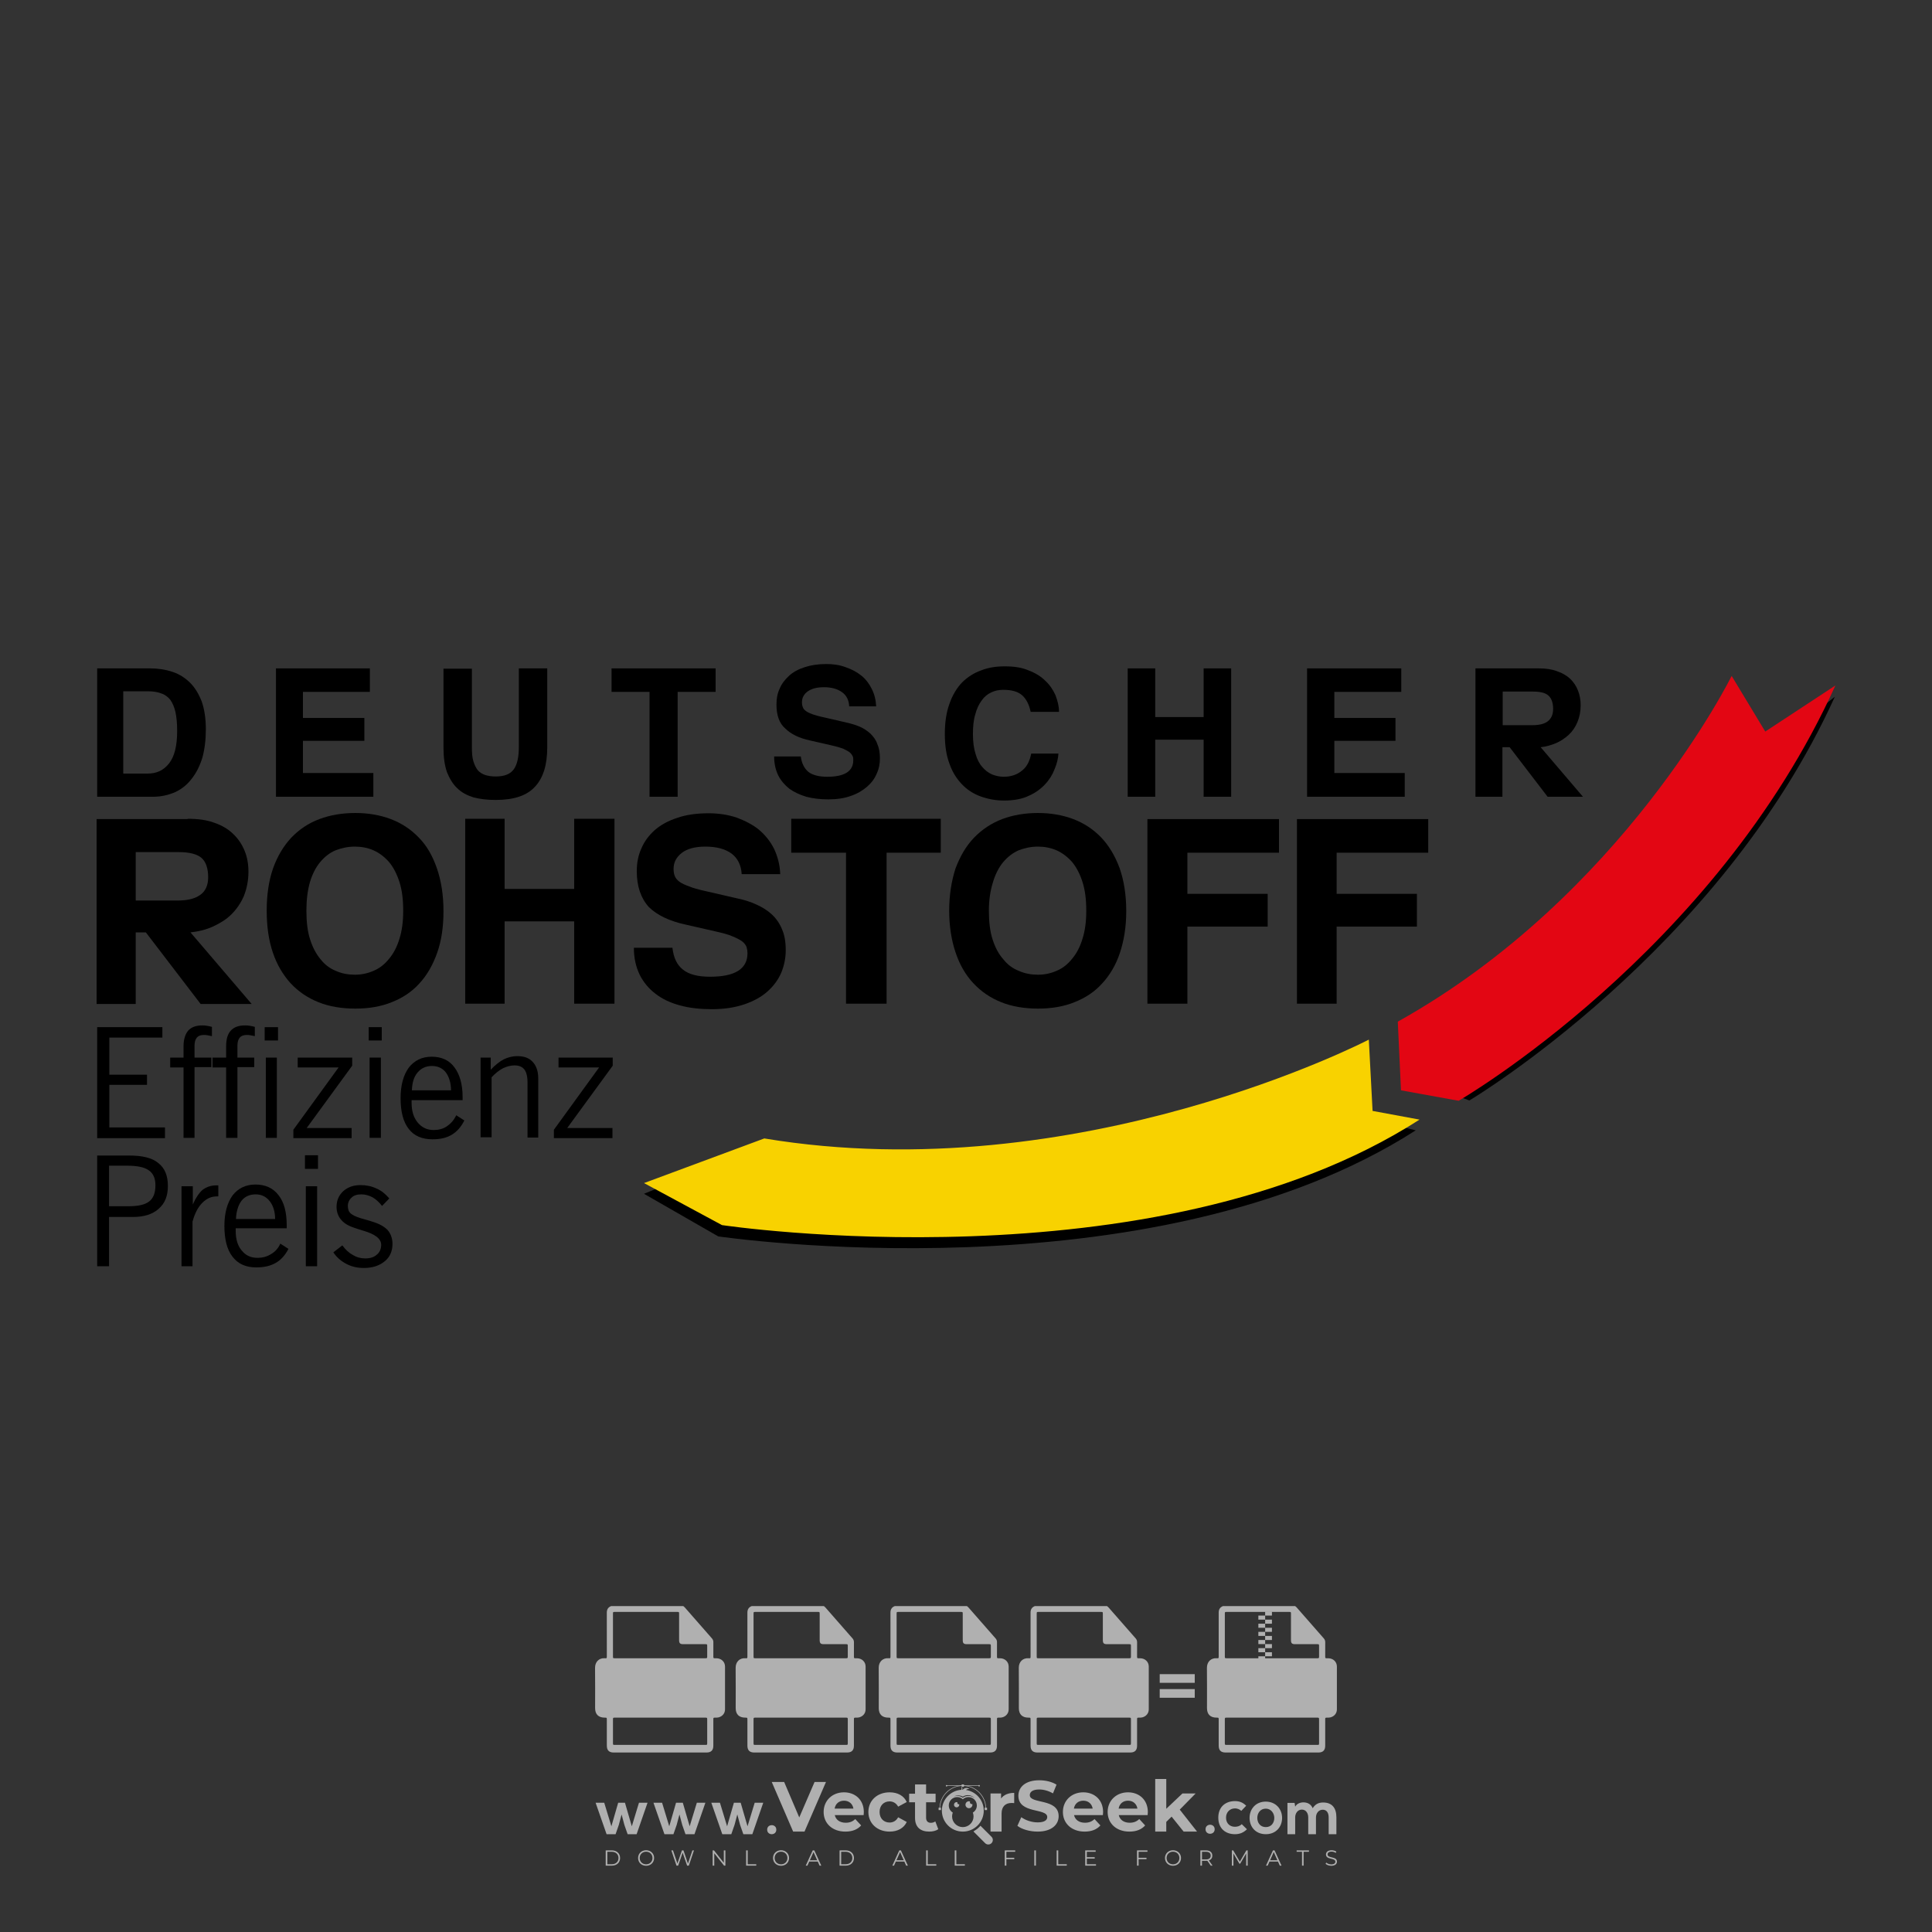 <?xml version="1.0" encoding="iso-8859-1"?>
<!-- Generator: Adobe Illustrator 26.0.1, SVG Export Plug-In . SVG Version: 6.00 Build 0)  -->
<svg version="1.1" id="Layer_1" xmlns="http://www.w3.org/2000/svg" xmlns:xlink="http://www.w3.org/1999/xlink" x="0px" y="0px"
	 viewBox="0 0 500 500" style="enable-background:new 0 0 500 500;" xml:space="preserve">
<rect x="0" y="0" width="500" height="500" fill="#333333" stroke="none"/>
<g id="watermark_1_">
	<g>
		<g id="watermark" style="opacity:0.61;">
			<g>
				<g>
					<g>
						<g>
							<polygon style="fill:#FFFFFF;" points="213.765,461.172 208.204,474.017 205.268,474.017 199.726,461.172 202.938,461.172 
								206.846,470.347 210.81,461.172 							"/>
						</g>
						<g>
							<path style="fill:#FFFFFF;" d="M223.507,469.741h-7.469c0.275,1.23,1.321,1.982,2.826,1.982c1.046,0,1.798-0.312,2.477-0.954
								l1.523,1.651c-0.917,1.046-2.294,1.597-4.074,1.597c-3.413,0-5.634-2.147-5.634-5.083c0-2.954,2.257-5.083,5.267-5.083
								c2.899,0,5.138,1.945,5.138,5.12C223.562,469.191,223.526,469.503,223.507,469.741 M216.002,468.071h4.863
								c-0.202-1.248-1.138-2.055-2.422-2.055C217.139,466.016,216.204,466.805,216.002,468.071"/>
						</g>
						<g>
							<path style="fill:#FFFFFF;" d="M224.735,468.934c0-2.973,2.294-5.083,5.505-5.083c2.074,0,3.707,0.899,4.423,2.514
								l-2.22,1.193c-0.532-0.936-1.321-1.358-2.221-1.358c-1.45,0-2.587,1.009-2.587,2.734c0,1.725,1.138,2.734,2.587,2.734
								c0.899,0,1.688-0.404,2.221-1.358l2.22,1.211c-0.716,1.578-2.349,2.495-4.423,2.495
								C227.029,474.017,224.735,471.907,224.735,468.934"/>
						</g>
						<g>
							<path style="fill:#FFFFFF;" d="M242.828,473.393c-0.587,0.422-1.45,0.624-2.331,0.624c-2.33,0-3.688-1.193-3.688-3.542
								v-4.055h-1.523v-2.202h1.523v-2.404h2.863v2.404h2.459v2.202h-2.459v4.019c0,0.844,0.458,1.303,1.229,1.303
								c0.422,0,0.844-0.128,1.156-0.367L242.828,473.393z"/>
						</g>
					</g>
					<g>
						<path style="fill:#FFFFFF;" d="M262.474,463.997v2.643c-0.238-0.018-0.422-0.037-0.642-0.037
							c-1.578,0-2.624,0.862-2.624,2.753v4.661h-2.863v-9.873h2.734v1.303C259.776,464.493,260.951,463.997,262.474,463.997"/>
					</g>
					<g>
						<path style="fill:#FFFFFF;" d="M263.299,472.53l1.009-2.239c1.083,0.789,2.697,1.339,4.239,1.339
							c1.762,0,2.477-0.587,2.477-1.376c0-2.404-7.469-0.752-7.469-5.524c0-2.184,1.762-4,5.413-4c1.615,0,3.267,0.385,4.459,1.138
							l-0.918,2.257c-1.193-0.679-2.422-1.009-3.56-1.009c-1.761,0-2.44,0.66-2.44,1.468c0,2.367,7.468,0.734,7.468,5.45
							c0,2.147-1.78,3.982-5.45,3.982C266.492,474.017,264.437,473.411,263.299,472.53"/>
					</g>
					<g>
						<path style="fill:#FFFFFF;" d="M285.428,469.741h-7.469c0.275,1.23,1.321,1.982,2.826,1.982c1.046,0,1.798-0.312,2.477-0.954
							l1.523,1.651c-0.918,1.046-2.294,1.597-4.074,1.597c-3.413,0-5.634-2.147-5.634-5.083c0-2.954,2.257-5.083,5.267-5.083
							c2.9,0,5.138,1.945,5.138,5.12C285.484,469.191,285.447,469.503,285.428,469.741 M277.923,468.071h4.863
							c-0.202-1.248-1.138-2.055-2.422-2.055C279.061,466.016,278.125,466.805,277.923,468.071"/>
					</g>
					<g>
						<path style="fill:#FFFFFF;" d="M297.007,469.741h-7.469c0.275,1.23,1.321,1.982,2.826,1.982c1.046,0,1.798-0.312,2.477-0.954
							l1.523,1.651c-0.918,1.046-2.294,1.597-4.074,1.597c-3.413,0-5.634-2.147-5.634-5.083c0-2.954,2.257-5.083,5.267-5.083
							c2.899,0,5.138,1.945,5.138,5.12C297.062,469.191,297.025,469.503,297.007,469.741 M289.501,468.071h4.863
							c-0.202-1.248-1.138-2.055-2.422-2.055C290.639,466.016,289.703,466.805,289.501,468.071"/>
					</g>
					<g>
						<polygon style="fill:#FFFFFF;" points="303.208,470.145 301.831,471.503 301.831,474.017 298.969,474.017 298.969,460.401 
							301.831,460.401 301.831,468.108 306.016,464.144 309.429,464.144 305.318,468.328 309.796,474.017 306.327,474.017 						"/>
					</g>
					<g>
						<path style="fill:#FFFFFF;" d="M256.601,475.359L256.601,475.359l-2.86-2.86c-0.435,0.508-0.953,0.943-1.534,1.284
							c-0.092,0.069-0.186,0.136-0.283,0.199l3.027,3.027c0.456,0.456,1.195,0.456,1.65,0
							C257.057,476.554,257.057,475.815,256.601,475.359"/>
					</g>
					<g>
						<path style="fill:#FFFFFF;" d="M249.984,463.244c0.221-0.173,0.495-0.281,0.797-0.281c0.042,0,0.083,0.002,0.124,0.006
							c-0.214-0.156-0.478-0.249-0.764-0.249c-0.395,0-0.744,0.18-0.981,0.458c-0.051,0-0.1,0.006-0.151,0.008
							c0.039-0.077,0.064-0.162,0.064-0.255c0-0.234-0.143-0.434-0.346-0.519c0.087,0.126,0.138,0.279,0.138,0.445
							c0,0.122-0.031,0.237-0.081,0.341c-2.811,0.201-5.03,2.539-5.03,5.4c0,2.993,2.426,5.42,5.42,5.42
							c2.993,0,5.42-2.426,5.42-5.42C254.595,465.879,252.593,463.635,249.984,463.244 M247.983,464.656
							c0.435,0,0.844,0.112,1.199,0.309c0.374-0.245,0.82-0.387,1.299-0.387c0.711,0,1.348,0.312,1.784,0.806
							c-0.435-0.379-1.004-0.61-1.627-0.61c-0.449,0-0.87,0.12-1.234,0.329c-0.079,0.046-0.156,0.096-0.229,0.15
							c-0.065-0.048-0.133-0.093-0.204-0.134c-0.369-0.219-0.8-0.344-1.26-0.344c-0.3,0-0.588,0.054-0.854,0.152
							C247.196,464.754,247.578,464.656,247.983,464.656 M251.772,469.098c0.115,0.305,0.181,0.634,0.181,0.979
							c0,1.534-1.244,2.777-2.778,2.777c-1.534,0-2.777-1.243-2.777-2.777c0-0.345,0.066-0.674,0.181-0.979
							c-0.62-0.382-1.035-1.064-1.035-1.846c0-1.197,0.971-2.168,2.168-2.168c0.565,0,1.078,0.218,1.463,0.572
							c0.386-0.354,0.899-0.572,1.464-0.572c1.197,0,2.168,0.971,2.168,2.168C252.807,468.034,252.392,468.716,251.772,469.098"/>
					</g>
					<g>
						<path style="fill:#FFFFFF;" d="M251.666,467.061c0,0.497-0.404,0.901-0.901,0.901c-0.497,0-0.901-0.404-0.901-0.901
							s0.404-0.901,0.901-0.901c0.101,0,0.197,0.017,0.287,0.047c-0.03,0.062-0.045,0.132-0.045,0.204
							c0,0.273,0.221,0.494,0.494,0.494c0.05,0,0.099-0.008,0.146-0.022C251.66,466.941,251.666,467,251.666,467.061"/>
					</g>
					<g>
						<path style="fill:#FFFFFF;" d="M248.255,467.061c0,0.376-0.305,0.681-0.681,0.681c-0.376,0-0.681-0.305-0.681-0.681
							s0.305-0.681,0.681-0.681c0.076,0,0.149,0.013,0.217,0.035c-0.023,0.047-0.034,0.1-0.034,0.155
							c0,0.206,0.167,0.374,0.374,0.374c0.038,0,0.075-0.006,0.11-0.017C248.25,466.97,248.255,467.015,248.255,467.061"/>
					</g>
					<g>
						<g>
							<g>
								<rect x="242.908" y="467.83" style="fill:#FFFFFF;" width="0.616" height="0.616"/>
							</g>
							<g>
								<rect x="254.827" y="467.83" style="fill:#FFFFFF;" width="0.616" height="0.616"/>
							</g>
							<g>
								<path style="fill:#FFFFFF;" d="M255.205,468.082h-0.14c0-3.248-2.642-5.89-5.89-5.89c-3.248,0-5.89,2.642-5.89,5.89h-0.14
									c0-1.611,0.627-3.125,1.766-4.264c1.139-1.139,2.653-1.766,4.264-1.766c1.611,0,3.125,0.627,4.264,1.766
									C254.578,464.957,255.205,466.471,255.205,468.082"/>
							</g>
						</g>
						<g>
							<rect x="248.868" y="461.814" style="fill:#FFFFFF;" width="0.616" height="0.616"/>
						</g>
						<g>
							<rect x="244.95" y="462.052" style="fill:#FFFFFF;" width="8.45" height="0.14"/>
						</g>
						<g>
							<path style="fill:#FFFFFF;" d="M245.174,462.15c0,0.108-0.088,0.196-0.196,0.196c-0.108,0-0.196-0.088-0.196-0.196
								c0-0.108,0.088-0.196,0.196-0.196C245.086,461.954,245.174,462.042,245.174,462.15"/>
						</g>
						<g>
							<path style="fill:#FFFFFF;" d="M253.596,462.15c0,0.108-0.088,0.196-0.196,0.196c-0.108,0-0.196-0.088-0.196-0.196
								c0-0.108,0.088-0.196,0.196-0.196C253.509,461.954,253.596,462.042,253.596,462.15"/>
						</g>
					</g>
				</g>
				<g>
					<path style="fill:#FFFFFF;" d="M314.356,473.409c0,1.559-2.364,1.559-2.364,0C311.993,471.851,314.356,471.851,314.356,473.409
						z"/>
				</g>
				<g>
					<g>
						<g>
							<path style="fill:#FFFFFF;" d="M161.739,466.549l1.772,6.088l1.855-6.088h2.215l-2.823,8.14h-2.33l-0.837-2.396l-0.722-2.708
								l-0.722,2.708l-0.837,2.396h-2.33l-2.839-8.14h2.231l1.855,6.088l1.756-6.088H161.739z"/>
						</g>
						<g>
							<path style="fill:#FFFFFF;" d="M176.713,466.549l1.772,6.088l1.855-6.088h2.215l-2.823,8.14h-2.33l-0.837-2.396l-0.722-2.708
								l-0.722,2.708l-0.837,2.396h-2.33l-2.839-8.14h2.231l1.855,6.088l1.756-6.088H176.713z"/>
						</g>
						<g>
							<path style="fill:#FFFFFF;" d="M191.687,466.549l1.772,6.088l1.855-6.088h2.215l-2.823,8.14h-2.33l-0.837-2.396l-0.722-2.708
								l-0.722,2.708l-0.837,2.396h-2.33l-2.839-8.14h2.231l1.855,6.088l1.756-6.088H191.687z"/>
						</g>
					</g>
					<g>
						<path style="fill:#FFFFFF;" d="M200.908,473.52c0,1.559-2.364,1.559-2.364,0C198.545,471.962,200.908,471.962,200.908,473.52z
							"/>
					</g>
					<g>
						<path style="fill:#FFFFFF;" d="M322.71,473.409c-0.935,0.919-1.919,1.28-3.117,1.28c-2.346,0-4.3-1.411-4.3-4.282
							s1.953-4.284,4.3-4.284c1.149,0,2.035,0.329,2.921,1.199l-1.264,1.329c-0.476-0.428-1.066-0.64-1.623-0.64
							c-1.346,0-2.33,0.985-2.33,2.396c0,1.542,1.05,2.362,2.297,2.362c0.64,0,1.28-0.18,1.772-0.672L322.71,473.409z"/>
					</g>
					<g>
						<path style="fill:#FFFFFF;" d="M331.805,470.472c0,2.33-1.591,4.217-4.217,4.217c-2.626,0-4.201-1.887-4.201-4.217
							c0-2.314,1.609-4.217,4.185-4.217C330.149,466.255,331.805,468.158,331.805,470.472z M325.389,470.472
							c0,1.231,0.739,2.38,2.199,2.38c1.46,0,2.199-1.149,2.199-2.38c0-1.215-0.854-2.396-2.199-2.396
							C326.144,468.077,325.389,469.258,325.389,470.472z"/>
					</g>
					<g>
						<path style="fill:#FFFFFF;" d="M338.572,474.689v-4.332c0-1.068-0.559-2.035-1.658-2.035c-1.082,0-1.722,0.967-1.722,2.035
							v4.332h-2.003v-8.107h1.855l0.148,0.985c0.426-0.82,1.362-1.116,2.133-1.116c0.969,0,1.937,0.394,2.396,1.51
							c0.723-1.149,1.658-1.478,2.708-1.478c2.297,0,3.43,1.412,3.43,3.84v4.365h-2.003v-4.365c0-1.066-0.442-1.97-1.526-1.97
							c-1.082,0-1.756,0.935-1.756,2.003v4.332H338.572z"/>
					</g>
				</g>
			</g>
		</g>
		<g style="opacity:0.61;">
			<g>
				<g>
					<path style="fill:#FFFFFF;" d="M345.988,431.299c-0.006-1.224-0.959-2.121-2.189-2.14c-0.924-0.014-0.832,0.12-0.834-0.867
						c-0.003-1.097-0.007-2.194,0.003-3.292c0.003-0.379-0.112-0.691-0.362-0.976c-2.342-2.668-4.678-5.342-7.019-8.011
						c-0.12-0.137-0.275-0.244-0.414-0.366c-6.214,0-12.427,0-18.641,0c-0.794,0.293-1.14,0.868-1.138,1.709
						c0.01,3.748,0.004,7.496,0.004,11.243c0,0.556-0.003,0.589-0.55,0.551c-1.497-0.102-2.516,0.986-2.497,2.492
						c0.044,3.476,0.013,6.953,0.014,10.429c0.001,1.58,0.867,2.443,2.45,2.449c0.582,0.002,0.582,0.002,0.582,0.6
						c0,2.219-0.001,4.438,0.001,6.657c0.001,1.192,0.58,1.771,1.768,1.771c8.013,0.001,16.027,0.001,24.04,0
						c1.168,0,1.755-0.583,1.757-1.745c0.002-2.256,0-4.512,0.001-6.768c0-0.512,0.002-0.511,0.52-0.515
						c0.271-0.002,0.541,0.008,0.809-0.058c0.996-0.246,1.69-1.044,1.694-2.069C346.003,438.696,346.005,434.997,345.988,431.299z
						 M317.537,417.162c5.337,0,10.674,0,16.01,0c0.548,0,0.554,0.007,0.554,0.561c0.001,2.243-0.001,4.486,0.001,6.73
						c0.001,0.811,0.249,1.059,1.06,1.059c1.91,0.001,3.821,0,5.731,0.001c0.458,0,0.479,0.021,0.481,0.483
						c0.003,0.887,0.002,1.775,0,2.662c-0.001,0.477-0.024,0.498-0.504,0.499c-3.895,0.001-7.79,0-11.684,0
						c-3.882,0-7.765,0-11.647,0c-0.55,0-0.552-0.001-0.552-0.561c-0.001-3.624-0.001-7.247,0-10.871
						C316.987,417.166,316.991,417.162,317.537,417.162z M340.822,451.579c-3.883,0.001-7.766,0-11.65,0c-3.871,0-7.742,0-11.613,0
						c-0.572,0-0.574-0.002-0.574-0.579c-0.001-1.997-0.001-3.994,0.001-5.991c0-0.464,0.023-0.486,0.478-0.487
						c7.803-0.001,15.607-0.001,23.41,0c0.478,0,0.499,0.02,0.499,0.503c0.002,1.997,0.001,3.994,0,5.991
						C341.375,451.574,341.37,451.579,340.822,451.579z"/>
				</g>
				<g>
					<g>
						<rect x="327.418" y="417.053" style="fill:#FFFFFF;" width="1.757" height="1.054"/>
					</g>
					<g>
						<rect x="325.662" y="418.107" style="fill:#FFFFFF;" width="1.757" height="1.054"/>
					</g>
					<g>
						<rect x="327.418" y="419.161" style="fill:#FFFFFF;" width="1.757" height="1.054"/>
					</g>
					<g>
						<rect x="325.662" y="420.215" style="fill:#FFFFFF;" width="1.757" height="1.054"/>
					</g>
					<g>
						<rect x="327.418" y="421.269" style="fill:#FFFFFF;" width="1.757" height="1.054"/>
					</g>
					<g>
						<rect x="325.662" y="422.323" style="fill:#FFFFFF;" width="1.757" height="1.054"/>
					</g>
					<g>
						<rect x="327.418" y="423.378" style="fill:#FFFFFF;" width="1.757" height="1.054"/>
					</g>
					<g>
						<rect x="325.662" y="424.432" style="fill:#FFFFFF;" width="1.757" height="1.054"/>
					</g>
					<g>
						<rect x="327.418" y="425.486" style="fill:#FFFFFF;" width="1.757" height="1.054"/>
					</g>
					<g>
						<rect x="325.662" y="426.54" style="fill:#FFFFFF;" width="1.757" height="1.054"/>
					</g>
					<g>
						<rect x="327.418" y="427.594" style="fill:#FFFFFF;" width="1.757" height="1.054"/>
					</g>
					<g>
						<rect x="325.662" y="428.648" style="fill:#FFFFFF;" width="1.757" height="1.054"/>
					</g>
				</g>
			</g>
			<g>
				<path style="fill:#FFFFFF;" d="M187.637,431.299c-0.006-1.224-0.959-2.121-2.189-2.14c-0.924-0.014-0.832,0.12-0.834-0.867
					c-0.003-1.097-0.007-2.194,0.003-3.292c0.003-0.379-0.112-0.691-0.362-0.976c-2.342-2.668-4.678-5.342-7.019-8.011
					c-0.12-0.137-0.275-0.244-0.414-0.366c-6.214,0-12.427,0-18.641,0c-0.794,0.293-1.14,0.868-1.138,1.709
					c0.01,3.748,0.004,7.496,0.004,11.243c0,0.556-0.003,0.589-0.55,0.551c-1.497-0.102-2.516,0.986-2.497,2.492
					c0.044,3.476,0.013,6.953,0.014,10.429c0.001,1.58,0.867,2.443,2.45,2.449c0.582,0.002,0.582,0.002,0.582,0.6
					c0,2.219-0.001,4.438,0.001,6.657c0.001,1.192,0.58,1.771,1.768,1.771c8.013,0.001,16.027,0.001,24.04,0
					c1.168,0,1.755-0.583,1.757-1.745c0.002-2.256,0-4.512,0.001-6.768c0-0.512,0.002-0.511,0.52-0.515
					c0.271-0.002,0.541,0.008,0.809-0.058c0.996-0.246,1.69-1.044,1.694-2.069C187.652,438.696,187.655,434.997,187.637,431.299z
					 M159.187,417.162c5.337,0,10.674,0,16.01,0c0.548,0,0.554,0.007,0.554,0.561c0.001,2.243-0.001,4.486,0.001,6.73
					c0.001,0.811,0.249,1.059,1.06,1.059c1.91,0.001,3.821,0,5.731,0.001c0.458,0,0.479,0.021,0.481,0.483
					c0.003,0.887,0.002,1.775,0,2.662c-0.001,0.477-0.024,0.498-0.504,0.499c-3.895,0.001-7.79,0-11.684,0
					c-3.882,0-7.765,0-11.647,0c-0.55,0-0.552-0.001-0.552-0.561c-0.001-3.624-0.001-7.247,0-10.871
					C158.636,417.166,158.64,417.162,159.187,417.162z M182.472,451.579c-3.883,0.001-7.766,0-11.65,0c-3.871,0-7.742,0-11.613,0
					c-0.572,0-0.574-0.002-0.574-0.579c-0.001-1.997-0.001-3.994,0.001-5.991c0-0.464,0.023-0.486,0.478-0.487
					c7.803-0.001,15.607-0.001,23.41,0c0.478,0,0.499,0.02,0.499,0.503c0.002,1.997,0.001,3.994,0,5.991
					C183.024,451.574,183.019,451.579,182.472,451.579z"/>
			</g>
			<g>
				<path style="fill:#FFFFFF;" d="M159.779,440.669v-7.897h2.779c0.375,0,0.726,0.061,1.053,0.182
					c0.327,0.121,0.612,0.292,0.855,0.513c0.242,0.221,0.434,0.483,0.573,0.789c0.14,0.305,0.21,0.642,0.21,1.009
					c0,0.375-0.07,0.715-0.21,1.02c-0.14,0.305-0.331,0.568-0.573,0.789c-0.243,0.221-0.528,0.392-0.855,0.513
					c-0.327,0.121-0.678,0.182-1.053,0.182h-1.29v2.901H159.779z M162.58,436.356c0.39,0,0.684-0.111,0.882-0.331
					c0.199-0.22,0.298-0.474,0.298-0.761c0-0.14-0.024-0.276-0.072-0.408c-0.048-0.132-0.121-0.248-0.221-0.347
					c-0.099-0.099-0.223-0.178-0.37-0.237c-0.147-0.059-0.32-0.089-0.518-0.089h-1.312v2.173H162.58z"/>
				<path style="fill:#FFFFFF;" d="M166.308,432.771h1.731l3.177,5.294h0.088l-0.088-1.522v-3.772h1.478v7.897h-1.566l-3.353-5.592
					h-0.088l0.088,1.522v4.07h-1.467V432.771z"/>
				<path style="fill:#FFFFFF;" d="M177.922,436.334h3.872c0.022,0.089,0.04,0.195,0.055,0.32c0.014,0.125,0.022,0.25,0.022,0.375
					c0,0.507-0.077,0.985-0.231,1.434c-0.154,0.449-0.397,0.849-0.728,1.202c-0.353,0.375-0.776,0.666-1.268,0.871
					c-0.493,0.206-1.055,0.309-1.688,0.309c-0.574,0-1.114-0.103-1.622-0.309c-0.507-0.206-0.948-0.492-1.323-0.86
					c-0.375-0.367-0.673-0.803-0.894-1.307c-0.221-0.504-0.331-1.053-0.331-1.649c0-0.595,0.11-1.145,0.331-1.649
					c0.221-0.504,0.518-0.939,0.894-1.307c0.375-0.367,0.816-0.654,1.323-0.86c0.507-0.206,1.048-0.309,1.622-0.309
					c0.64,0,1.211,0.11,1.715,0.331c0.504,0.221,0.935,0.526,1.296,0.915l-1.025,1.004c-0.258-0.272-0.544-0.48-0.861-0.623
					c-0.316-0.143-0.695-0.215-1.136-0.215c-0.361,0-0.703,0.065-1.026,0.193c-0.324,0.129-0.607,0.311-0.85,0.546
					c-0.242,0.235-0.436,0.52-0.579,0.855c-0.143,0.335-0.215,0.708-0.215,1.119c0,0.412,0.072,0.785,0.215,1.12
					c0.143,0.335,0.338,0.62,0.584,0.855c0.246,0.235,0.531,0.418,0.855,0.546c0.323,0.129,0.669,0.193,1.037,0.193
					c0.419,0,0.773-0.061,1.064-0.182c0.29-0.121,0.538-0.278,0.744-0.469c0.148-0.132,0.275-0.3,0.381-0.502
					c0.106-0.202,0.189-0.428,0.248-0.678h-2.482V436.334z"/>
			</g>
			<g>
				<path style="fill:#FFFFFF;" d="M224.019,431.299c-0.006-1.224-0.959-2.121-2.189-2.14c-0.924-0.014-0.832,0.12-0.834-0.867
					c-0.003-1.097-0.007-2.194,0.003-3.292c0.003-0.379-0.112-0.691-0.362-0.976c-2.342-2.668-4.678-5.342-7.019-8.011
					c-0.12-0.137-0.275-0.244-0.414-0.366c-6.214,0-12.427,0-18.641,0c-0.794,0.293-1.14,0.868-1.138,1.709
					c0.01,3.748,0.004,7.496,0.004,11.243c0,0.556-0.003,0.589-0.55,0.551c-1.497-0.102-2.516,0.986-2.497,2.492
					c0.044,3.476,0.013,6.953,0.014,10.429c0.001,1.58,0.867,2.443,2.45,2.449c0.582,0.002,0.582,0.002,0.582,0.6
					c0,2.219-0.001,4.438,0.001,6.657c0.001,1.192,0.58,1.771,1.768,1.771c8.013,0.001,16.027,0.001,24.04,0
					c1.168,0,1.755-0.583,1.757-1.745c0.002-2.256,0-4.512,0.001-6.768c0-0.512,0.002-0.511,0.52-0.515
					c0.271-0.002,0.541,0.008,0.809-0.058c0.997-0.246,1.69-1.044,1.694-2.069C224.034,438.696,224.036,434.997,224.019,431.299z
					 M195.568,417.162c5.337,0,10.674,0,16.01,0c0.548,0,0.554,0.007,0.554,0.561c0.001,2.243-0.001,4.486,0.001,6.73
					c0.001,0.811,0.249,1.059,1.06,1.059c1.91,0.001,3.821,0,5.731,0.001c0.458,0,0.479,0.021,0.481,0.483
					c0.003,0.887,0.002,1.775,0,2.662c-0.001,0.477-0.024,0.498-0.504,0.499c-3.895,0.001-7.79,0-11.684,0
					c-3.882,0-7.765,0-11.647,0c-0.55,0-0.552-0.001-0.552-0.561c-0.001-3.624-0.001-7.247,0-10.871
					C195.018,417.166,195.022,417.162,195.568,417.162z M218.854,451.579c-3.883,0.001-7.766,0-11.65,0c-3.871,0-7.742,0-11.613,0
					c-0.572,0-0.574-0.002-0.574-0.579c-0.001-1.997-0.001-3.994,0.001-5.991c0-0.464,0.023-0.486,0.478-0.487
					c7.803-0.001,15.607-0.001,23.41,0c0.478,0,0.499,0.02,0.499,0.503c0.002,1.997,0.001,3.994,0,5.991
					C219.406,451.574,219.401,451.579,218.854,451.579z"/>
			</g>
			<g>
				<path style="fill:#FFFFFF;" d="M205.111,432.771h1.699l2.967,7.897h-1.644l-0.651-1.886h-3.044l-0.651,1.886h-1.643
					L205.111,432.771z M206.997,437.415l-0.706-1.974l-0.287-0.96h-0.088l-0.287,0.96l-0.706,1.974H206.997z"/>
				<path style="fill:#FFFFFF;" d="M211.331,434.536c-0.125,0-0.245-0.024-0.359-0.072c-0.114-0.048-0.213-0.114-0.298-0.199
					c-0.084-0.084-0.151-0.182-0.198-0.292c-0.048-0.11-0.072-0.232-0.072-0.364s0.024-0.254,0.072-0.364
					c0.048-0.11,0.114-0.208,0.198-0.292c0.084-0.084,0.184-0.151,0.298-0.198c0.114-0.048,0.233-0.072,0.359-0.072
					c0.257,0,0.478,0.09,0.662,0.27c0.184,0.181,0.276,0.399,0.276,0.656s-0.092,0.476-0.276,0.656
					C211.809,434.446,211.589,434.536,211.331,434.536z M210.615,440.669v-5.404h1.445v5.404H210.615z"/>
			</g>
			<g>
				<path style="fill:#FFFFFF;" d="M261.044,431.299c-0.006-1.224-0.959-2.121-2.189-2.14c-0.924-0.014-0.832,0.12-0.834-0.867
					c-0.003-1.097-0.007-2.194,0.003-3.292c0.003-0.379-0.112-0.691-0.362-0.976c-2.342-2.668-4.678-5.342-7.019-8.011
					c-0.12-0.137-0.275-0.244-0.414-0.366c-6.214,0-12.427,0-18.641,0c-0.794,0.293-1.14,0.868-1.138,1.709
					c0.01,3.748,0.004,7.496,0.004,11.243c0,0.556-0.003,0.589-0.55,0.551c-1.497-0.102-2.516,0.986-2.497,2.492
					c0.044,3.476,0.013,6.953,0.014,10.429c0.001,1.58,0.867,2.443,2.45,2.449c0.582,0.002,0.582,0.002,0.582,0.6
					c0,2.219-0.001,4.438,0.001,6.657c0.001,1.192,0.58,1.771,1.768,1.771c8.013,0.001,16.027,0.001,24.04,0
					c1.168,0,1.755-0.583,1.757-1.745c0.002-2.256,0-4.512,0.001-6.768c0-0.512,0.002-0.511,0.52-0.515
					c0.271-0.002,0.541,0.008,0.809-0.058c0.996-0.246,1.69-1.044,1.694-2.069C261.059,438.696,261.061,434.997,261.044,431.299z
					 M232.593,417.162c5.337,0,10.674,0,16.01,0c0.548,0,0.554,0.007,0.554,0.561c0.001,2.243-0.001,4.486,0.001,6.73
					c0.001,0.811,0.249,1.059,1.06,1.059c1.91,0.001,3.821,0,5.731,0.001c0.458,0,0.479,0.021,0.481,0.483
					c0.003,0.887,0.002,1.775,0,2.662c-0.001,0.477-0.024,0.498-0.504,0.499c-3.895,0.001-7.79,0-11.684,0
					c-3.882,0-7.765,0-11.647,0c-0.55,0-0.552-0.001-0.552-0.561c-0.001-3.624-0.001-7.247,0-10.871
					C232.042,417.166,232.047,417.162,232.593,417.162z M255.878,451.579c-3.883,0.001-7.766,0-11.65,0c-3.871,0-7.742,0-11.613,0
					c-0.572,0-0.574-0.002-0.574-0.579c-0.001-1.997-0.001-3.994,0.001-5.991c0-0.464,0.023-0.486,0.478-0.487
					c7.803-0.001,15.607-0.001,23.41,0c0.478,0,0.499,0.02,0.499,0.503c0.002,1.997,0.001,3.994,0,5.991
					C256.431,451.574,256.426,451.579,255.878,451.579z"/>
			</g>
			<g>
				<path style="fill:#FFFFFF;" d="M236.361,440.845c-0.338,0-0.662-0.048-0.971-0.143c-0.309-0.095-0.592-0.239-0.849-0.43
					c-0.257-0.191-0.481-0.425-0.673-0.7c-0.191-0.276-0.342-0.597-0.452-0.965l1.401-0.551c0.103,0.397,0.283,0.726,0.54,0.987
					c0.257,0.261,0.596,0.392,1.015,0.392c0.154,0,0.303-0.02,0.447-0.061c0.143-0.04,0.272-0.099,0.386-0.176
					s0.204-0.175,0.27-0.292c0.066-0.118,0.099-0.254,0.099-0.408c0-0.147-0.026-0.279-0.077-0.397
					c-0.051-0.117-0.138-0.227-0.259-0.331c-0.121-0.103-0.28-0.202-0.475-0.298c-0.195-0.095-0.435-0.195-0.722-0.298l-0.485-0.176
					c-0.213-0.073-0.429-0.173-0.645-0.298c-0.217-0.125-0.413-0.276-0.59-0.452c-0.177-0.176-0.322-0.384-0.436-0.623
					c-0.114-0.239-0.171-0.509-0.171-0.81c0-0.309,0.06-0.597,0.182-0.866c0.121-0.268,0.294-0.503,0.518-0.706
					c0.224-0.202,0.492-0.36,0.805-0.474s0.66-0.171,1.042-0.171c0.397,0,0.74,0.053,1.031,0.16
					c0.291,0.107,0.537,0.243,0.739,0.408c0.202,0.165,0.366,0.348,0.491,0.546c0.125,0.199,0.217,0.386,0.276,0.563l-1.312,0.551
					c-0.074-0.221-0.208-0.419-0.402-0.596c-0.195-0.176-0.462-0.265-0.8-0.265c-0.324,0-0.592,0.075-0.805,0.226
					c-0.213,0.151-0.32,0.348-0.32,0.59c0,0.235,0.103,0.436,0.309,0.601c0.206,0.165,0.533,0.325,0.982,0.48l0.497,0.165
					c0.316,0.111,0.605,0.237,0.866,0.381c0.261,0.143,0.485,0.314,0.673,0.513c0.187,0.199,0.331,0.425,0.43,0.678
					c0.1,0.254,0.149,0.546,0.149,0.877c0,0.412-0.083,0.767-0.248,1.064c-0.165,0.298-0.377,0.542-0.634,0.734
					c-0.258,0.191-0.548,0.335-0.872,0.43C236.986,440.797,236.67,440.845,236.361,440.845z"/>
				<path style="fill:#FFFFFF;" d="M239.516,432.771h1.61l1.633,4.754l0.287,1.015h0.088l0.309-1.015l1.699-4.754h1.61l-2.879,7.897
					h-1.566L239.516,432.771z"/>
				<path style="fill:#FFFFFF;" d="M251.097,436.334h3.871c0.022,0.089,0.04,0.195,0.055,0.32c0.015,0.125,0.023,0.25,0.023,0.375
					c0,0.507-0.078,0.985-0.232,1.434c-0.154,0.449-0.397,0.849-0.728,1.202c-0.353,0.375-0.775,0.666-1.268,0.871
					c-0.493,0.206-1.055,0.309-1.688,0.309c-0.574,0-1.114-0.103-1.621-0.309c-0.507-0.206-0.949-0.492-1.324-0.86
					c-0.375-0.367-0.673-0.803-0.894-1.307c-0.22-0.504-0.331-1.053-0.331-1.649c0-0.595,0.11-1.145,0.331-1.649
					c0.221-0.504,0.518-0.939,0.894-1.307c0.375-0.367,0.816-0.654,1.324-0.86c0.507-0.206,1.047-0.309,1.621-0.309
					c0.64,0,1.211,0.11,1.715,0.331c0.504,0.221,0.936,0.526,1.296,0.915l-1.026,1.004c-0.257-0.272-0.544-0.48-0.861-0.623
					c-0.316-0.143-0.694-0.215-1.136-0.215c-0.36,0-0.702,0.065-1.026,0.193c-0.323,0.129-0.607,0.311-0.849,0.546
					c-0.243,0.235-0.436,0.52-0.579,0.855c-0.143,0.335-0.215,0.708-0.215,1.119c0,0.412,0.072,0.785,0.215,1.12
					c0.143,0.335,0.338,0.62,0.585,0.855c0.246,0.235,0.531,0.418,0.854,0.546c0.324,0.129,0.669,0.193,1.037,0.193
					c0.419,0,0.774-0.061,1.064-0.182c0.29-0.121,0.539-0.278,0.745-0.469c0.147-0.132,0.274-0.3,0.38-0.502
					c0.107-0.202,0.189-0.428,0.248-0.678h-2.482V436.334z"/>
			</g>
			<g>
				<path style="fill:#FFFFFF;" d="M297.3,431.299c-0.006-1.224-0.959-2.121-2.189-2.14c-0.924-0.014-0.832,0.12-0.834-0.867
					c-0.003-1.097-0.007-2.194,0.003-3.292c0.003-0.379-0.112-0.691-0.362-0.976c-2.342-2.668-4.678-5.342-7.019-8.011
					c-0.12-0.137-0.275-0.244-0.414-0.366c-6.214,0-12.427,0-18.641,0c-0.794,0.293-1.14,0.868-1.138,1.709
					c0.01,3.748,0.004,7.496,0.004,11.243c0,0.556-0.003,0.589-0.55,0.551c-1.497-0.102-2.516,0.986-2.497,2.492
					c0.044,3.476,0.013,6.953,0.014,10.429c0.001,1.58,0.867,2.443,2.45,2.449c0.582,0.002,0.582,0.002,0.582,0.6
					c0,2.219-0.001,4.438,0.001,6.657c0.001,1.192,0.58,1.771,1.768,1.771c8.013,0.001,16.027,0.001,24.04,0
					c1.168,0,1.755-0.583,1.757-1.745c0.002-2.256,0-4.512,0.001-6.768c0-0.512,0.002-0.511,0.52-0.515
					c0.271-0.002,0.541,0.008,0.809-0.058c0.996-0.246,1.69-1.044,1.694-2.069C297.315,438.696,297.318,434.997,297.3,431.299z
					 M268.85,417.162c5.337,0,10.674,0,16.01,0c0.548,0,0.554,0.007,0.554,0.561c0.001,2.243-0.001,4.486,0.001,6.73
					c0.001,0.811,0.249,1.059,1.06,1.059c1.91,0.001,3.821,0,5.731,0.001c0.458,0,0.479,0.021,0.481,0.483
					c0.003,0.887,0.002,1.775,0,2.662c-0.001,0.477-0.024,0.498-0.504,0.499c-3.895,0.001-7.79,0-11.684,0
					c-3.882,0-7.765,0-11.647,0c-0.55,0-0.552-0.001-0.552-0.561c-0.001-3.624-0.001-7.247,0-10.871
					C268.299,417.166,268.303,417.162,268.85,417.162z M292.135,451.579c-3.883,0.001-7.766,0-11.65,0c-3.871,0-7.742,0-11.613,0
					c-0.572,0-0.574-0.002-0.574-0.579c-0.001-1.997-0.001-3.994,0.001-5.991c0-0.464,0.023-0.486,0.478-0.487
					c7.803-0.001,15.607-0.001,23.41,0c0.478,0,0.499,0.02,0.499,0.503c0.001,1.997,0.001,3.994,0,5.991
					C292.687,451.574,292.682,451.579,292.135,451.579z"/>
			</g>
			<g>
				<path style="fill:#FFFFFF;" d="M272.966,434.183v1.831h3.165v1.412h-3.165v1.831h3.518v1.412h-5.007v-7.897h5.007v1.412H272.966
					z"/>
				<path style="fill:#FFFFFF;" d="M277.852,440.669v-7.897h2.779c0.375,0,0.726,0.061,1.053,0.182
					c0.327,0.121,0.612,0.292,0.855,0.513c0.243,0.221,0.434,0.483,0.574,0.789c0.14,0.305,0.209,0.642,0.209,1.009
					c0,0.375-0.07,0.715-0.209,1.02c-0.14,0.305-0.331,0.568-0.574,0.789c-0.243,0.221-0.528,0.392-0.855,0.513
					c-0.327,0.121-0.678,0.182-1.053,0.182h-1.29v2.901H277.852z M280.653,436.356c0.389,0,0.684-0.111,0.882-0.331
					c0.199-0.22,0.298-0.474,0.298-0.761c0-0.14-0.024-0.276-0.072-0.408c-0.048-0.132-0.121-0.248-0.221-0.347
					c-0.099-0.099-0.222-0.178-0.37-0.237c-0.147-0.059-0.32-0.089-0.518-0.089h-1.312v2.173H280.653z"/>
				<path style="fill:#FFFFFF;" d="M286.797,440.845c-0.338,0-0.662-0.048-0.971-0.143c-0.309-0.095-0.592-0.239-0.849-0.43
					c-0.257-0.191-0.482-0.425-0.673-0.7c-0.191-0.276-0.342-0.597-0.452-0.965l1.401-0.551c0.103,0.397,0.283,0.726,0.541,0.987
					c0.257,0.261,0.595,0.392,1.015,0.392c0.154,0,0.303-0.02,0.447-0.061c0.143-0.04,0.272-0.099,0.386-0.176
					c0.114-0.077,0.204-0.175,0.27-0.292c0.066-0.118,0.1-0.254,0.1-0.408c0-0.147-0.026-0.279-0.077-0.397
					c-0.051-0.117-0.138-0.227-0.259-0.331c-0.121-0.103-0.279-0.202-0.474-0.298c-0.195-0.095-0.436-0.195-0.723-0.298
					l-0.485-0.176c-0.213-0.073-0.428-0.173-0.645-0.298c-0.217-0.125-0.414-0.276-0.59-0.452c-0.176-0.176-0.322-0.384-0.436-0.623
					c-0.114-0.239-0.171-0.509-0.171-0.81c0-0.309,0.061-0.597,0.182-0.866c0.121-0.268,0.294-0.503,0.518-0.706
					c0.224-0.202,0.493-0.36,0.805-0.474c0.312-0.114,0.66-0.171,1.042-0.171c0.397,0,0.741,0.053,1.031,0.16
					c0.29,0.107,0.537,0.243,0.739,0.408c0.202,0.165,0.365,0.348,0.491,0.546c0.125,0.199,0.217,0.386,0.276,0.563l-1.312,0.551
					c-0.074-0.221-0.208-0.419-0.403-0.596c-0.195-0.176-0.462-0.265-0.799-0.265c-0.324,0-0.592,0.075-0.805,0.226
					c-0.213,0.151-0.32,0.348-0.32,0.59c0,0.235,0.103,0.436,0.309,0.601c0.206,0.165,0.533,0.325,0.982,0.48l0.496,0.165
					c0.316,0.111,0.605,0.237,0.866,0.381c0.261,0.143,0.485,0.314,0.673,0.513c0.187,0.199,0.331,0.425,0.43,0.678
					c0.099,0.254,0.149,0.546,0.149,0.877c0,0.412-0.083,0.767-0.248,1.064c-0.165,0.298-0.377,0.542-0.634,0.734
					c-0.258,0.191-0.548,0.335-0.872,0.43C287.422,440.797,287.105,440.845,286.797,440.845z"/>
			</g>
			<g>
				<path style="fill:#FFFFFF;" d="M321.394,439.168l4.004-4.985h-3.827v-1.412h5.559v1.5l-3.96,4.985h4.004v1.412h-5.779V439.168z"
					/>
				<path style="fill:#FFFFFF;" d="M328.409,432.771h1.489v7.897h-1.489V432.771z"/>
				<path style="fill:#FFFFFF;" d="M331.486,440.669v-7.897h2.779c0.375,0,0.726,0.061,1.053,0.182
					c0.327,0.121,0.612,0.292,0.855,0.513s0.434,0.483,0.574,0.789c0.14,0.305,0.209,0.642,0.209,1.009
					c0,0.375-0.07,0.715-0.209,1.02c-0.14,0.305-0.331,0.568-0.574,0.789c-0.243,0.221-0.528,0.392-0.855,0.513
					c-0.327,0.121-0.678,0.182-1.053,0.182h-1.29v2.901H331.486z M334.288,436.356c0.389,0,0.684-0.111,0.882-0.331
					c0.199-0.22,0.298-0.474,0.298-0.761c0-0.14-0.024-0.276-0.072-0.408c-0.048-0.132-0.121-0.248-0.221-0.347
					c-0.099-0.099-0.222-0.178-0.37-0.237c-0.147-0.059-0.32-0.089-0.518-0.089h-1.312v2.173H334.288z"/>
			</g>
		</g>
		<g style="opacity:0.61;">
			<path style="fill:#FFFFFF;" d="M300.133,433.27h9.067v2.242h-9.067V433.27z M300.133,437.136h9.067v2.243h-9.067V437.136z"/>
		</g>
	</g>
	<g style="opacity:0.61;">
		<path style="fill:#FFFFFF;" d="M156.756,478.878h1.607c1.263,0,2.114,0.812,2.114,1.974c0,1.161-0.851,1.973-2.114,1.973h-1.607
			V478.878z M158.34,482.464c1.049,0,1.725-0.665,1.725-1.612c0-0.947-0.677-1.613-1.725-1.613h-1.167v3.225H158.34z"/>
		<path style="fill:#FFFFFF;" d="M165.139,480.851c0-1.15,0.879-2.007,2.075-2.007c1.184,0,2.069,0.851,2.069,2.007
			c0,1.156-0.885,2.007-2.069,2.007C166.019,482.858,165.139,482.002,165.139,480.851z M168.866,480.851
			c0-0.942-0.705-1.635-1.652-1.635c-0.953,0-1.663,0.693-1.663,1.635c0,0.941,0.71,1.635,1.663,1.635
			C168.162,482.486,168.866,481.793,168.866,480.851z"/>
		<path style="fill:#FFFFFF;" d="M179.596,478.878l-1.331,3.947h-0.44l-1.156-3.366l-1.161,3.366h-0.434l-1.331-3.947h0.429
			l1.139,3.394l1.178-3.394h0.389l1.161,3.411l1.156-3.411H179.596z"/>
		<path style="fill:#FFFFFF;" d="M187.731,478.878v3.947h-0.344l-2.537-3.202v3.202h-0.417v-3.947h0.344l2.543,3.203v-3.203H187.731
			z"/>
		<path style="fill:#FFFFFF;" d="M193.093,478.878h0.417v3.586h2.21v0.361h-2.627V478.878z"/>
		<path style="fill:#FFFFFF;" d="M200.061,480.851c0-1.15,0.879-2.007,2.075-2.007c1.184,0,2.069,0.851,2.069,2.007
			c0,1.156-0.885,2.007-2.069,2.007C200.941,482.858,200.061,482.002,200.061,480.851z M203.788,480.851
			c0-0.942-0.705-1.635-1.652-1.635c-0.953,0-1.663,0.693-1.663,1.635c0,0.941,0.71,1.635,1.663,1.635
			C203.083,482.486,203.788,481.793,203.788,480.851z"/>
		<path style="fill:#FFFFFF;" d="M211.636,481.77h-2.199l-0.474,1.054h-0.434l1.804-3.947h0.412l1.804,3.947h-0.44L211.636,481.77z
			 M211.484,481.432l-0.947-2.12l-0.947,2.12H211.484z"/>
		<path style="fill:#FFFFFF;" d="M217.28,478.878h1.607c1.263,0,2.114,0.812,2.114,1.974c0,1.161-0.851,1.973-2.114,1.973h-1.607
			V478.878z M218.864,482.464c1.049,0,1.725-0.665,1.725-1.612c0-0.947-0.677-1.613-1.725-1.613h-1.167v3.225H218.864z"/>
		<path style="fill:#FFFFFF;" d="M234.041,481.77h-2.199l-0.474,1.054h-0.434l1.804-3.947h0.412l1.804,3.947h-0.44L234.041,481.77z
			 M233.889,481.432l-0.947-2.12l-0.947,2.12H233.889z"/>
		<path style="fill:#FFFFFF;" d="M239.685,478.878h0.417v3.586h2.21v0.361h-2.627V478.878z"/>
		<path style="fill:#FFFFFF;" d="M247.082,478.878h0.417v3.586h2.21v0.361h-2.627V478.878z"/>
		<path style="fill:#FFFFFF;" d="M260.449,479.239v1.551h2.041v0.361h-2.041v1.675h-0.417v-3.947h2.706v0.361H260.449z"/>
		<path style="fill:#FFFFFF;" d="M267.678,478.878h0.417v3.947h-0.417V478.878z"/>
		<path style="fill:#FFFFFF;" d="M273.456,478.878h0.417v3.586h2.21v0.361h-2.627V478.878z"/>
		<path style="fill:#FFFFFF;" d="M283.644,482.464v0.361h-2.791v-3.947h2.706v0.361h-2.289v1.404h2.041v0.355h-2.041v1.466H283.644z
			"/>
		<path style="fill:#FFFFFF;" d="M294.672,479.239v1.551h2.041v0.361h-2.041v1.675h-0.417v-3.947h2.706v0.361H294.672z"/>
		<path style="fill:#FFFFFF;" d="M301.5,480.851c0-1.15,0.879-2.007,2.075-2.007c1.184,0,2.069,0.851,2.069,2.007
			c0,1.156-0.885,2.007-2.069,2.007C302.379,482.858,301.5,482.002,301.5,480.851z M305.226,480.851
			c0-0.942-0.705-1.635-1.652-1.635c-0.953,0-1.663,0.693-1.663,1.635c0,0.941,0.71,1.635,1.663,1.635
			C304.522,482.486,305.226,481.793,305.226,480.851z"/>
		<path style="fill:#FFFFFF;" d="M313.351,482.825l-0.902-1.269c-0.102,0.011-0.203,0.017-0.316,0.017h-1.06v1.252h-0.417v-3.947
			h1.477c1.004,0,1.613,0.507,1.613,1.353c0,0.62-0.327,1.054-0.902,1.24l0.964,1.353H313.351z M313.328,480.231
			c0-0.632-0.417-0.992-1.207-0.992h-1.048v1.979h1.048C312.911,481.218,313.328,480.851,313.328,480.231z"/>
		<path style="fill:#FFFFFF;" d="M322.907,478.878v3.947h-0.4v-3.158l-1.551,2.656h-0.197l-1.551-2.639v3.14h-0.4v-3.947h0.344
			l1.714,2.926l1.697-2.926H322.907z"/>
		<path style="fill:#FFFFFF;" d="M330.744,481.77h-2.199l-0.473,1.054h-0.434l1.804-3.947h0.411l1.804,3.947h-0.44L330.744,481.77z
			 M330.592,481.432l-0.947-2.12l-0.947,2.12H330.592z"/>
		<path style="fill:#FFFFFF;" d="M336.957,479.239h-1.387v-0.361h3.192v0.361h-1.387v3.586h-0.417V479.239z"/>
		<path style="fill:#FFFFFF;" d="M343.063,482.346l0.164-0.321c0.282,0.276,0.784,0.479,1.302,0.479c0.739,0,1.06-0.31,1.06-0.699
			c0-1.083-2.43-0.417-2.43-1.877c0-0.581,0.451-1.083,1.455-1.083c0.446,0,0.908,0.13,1.224,0.35l-0.141,0.333
			c-0.338-0.22-0.733-0.327-1.083-0.327c-0.722,0-1.043,0.321-1.043,0.716c0,1.083,2.43,0.429,2.43,1.866
			c0,0.581-0.462,1.077-1.472,1.077C343.937,482.858,343.356,482.65,343.063,482.346z"/>
	</g>
</g>
<g>
</g>
<g>
	<path d="M38.796,172.975c2.102,0,4.051,0.301,5.852,0.903c1.801,0.597,3.301,1.574,4.574,2.847c1.278,1.278,2.25,2.926,3,4.875
		c0.676,1.954,1.051,4.352,1.051,7.125c0,2.704-0.301,5.176-0.898,7.352c-0.676,2.176-1.579,3.977-2.778,5.477
		c-1.125,1.5-2.625,2.699-4.273,3.449c-1.727,0.75-3.602,1.199-5.778,1.199H25.148v-33.227H38.796z M31.898,200.201h6.301
		c2.324,0,4.125-0.824,5.551-2.625c1.421-1.801,2.097-4.574,2.097-8.398c0-1.954-0.148-3.602-0.449-4.954
		c-0.301-1.273-0.75-2.324-1.352-3.148c-0.597-0.75-1.421-1.352-2.398-1.648c-0.977-0.375-2.102-0.528-3.449-0.528h-6.301V200.201z"
		/>
	<polygon points="95.722,172.975 95.722,179.054 78.398,179.054 78.398,185.804 94.296,185.804 94.296,191.725 78.398,191.725 
		78.398,200.054 96.625,200.054 96.625,206.201 71.421,206.201 71.421,172.975 	"/>
	<path d="M122.125,172.975v20.403c0,1.426,0.074,2.625,0.375,3.597c0.296,0.977,0.671,1.727,1.125,2.329
		c0.523,0.597,1.125,0.972,1.949,1.273c0.75,0.227,1.648,0.375,2.699,0.375c2.25,0,3.75-0.602,4.648-1.801
		c0.903-1.199,1.352-3.148,1.352-5.773v-20.403h7.352v20.477c0,4.5-1.051,7.875-3.153,10.125c-2.097,2.324-5.472,3.449-10.199,3.449
		c-2.176,0-4.051-0.222-5.773-0.676c-1.653-0.523-3.079-1.273-4.204-2.398c-1.125-1.051-1.949-2.477-2.625-4.125
		c-0.597-1.727-0.898-3.824-0.898-6.301v-20.472h7.352V172.975z"/>
	<polygon points="185.199,172.975 185.199,179.054 175.375,179.054 175.375,206.201 168.097,206.201 168.097,179.054 
		158.273,179.054 158.273,172.975 	"/>
	<path d="M200.949,182.35c0-1.5,0.222-2.847,0.824-4.125c0.523-1.273,1.352-2.324,2.398-3.296c1.051-0.977,2.403-1.727,4.051-2.25
		c1.574-0.528,3.449-0.829,5.625-0.829c1.801,0,3.449,0.227,5.028,0.829c1.5,0.523,2.847,1.199,4.046,2.171
		c1.125,0.903,2.028,2.102,2.704,3.454c0.671,1.347,1.046,2.847,1.125,4.5h-6.977c-0.074-1.579-0.676-2.852-1.875-3.676
		c-1.125-0.824-2.699-1.278-4.648-1.278c-1.875,0-3.227,0.375-4.278,1.125c-0.972,0.75-1.426,1.653-1.426,2.778
		c0,0.523,0.079,0.898,0.227,1.273c0.148,0.449,0.449,0.75,0.898,1.051c0.375,0.301,0.977,0.523,1.727,0.824
		c0.75,0.227,1.727,0.528,2.852,0.75l5.847,1.352c1.278,0.301,2.324,0.597,3.375,1.051c1.051,0.449,1.949,1.046,2.778,1.796
		c0.75,0.75,1.421,1.579,1.796,2.704c0.454,0.972,0.676,2.25,0.676,3.671c0,1.352-0.222,2.704-0.824,3.977
		c-0.523,1.273-1.352,2.398-2.477,3.375c-1.125,0.977-2.472,1.801-4.199,2.398c-1.648,0.602-3.597,0.903-5.847,0.903
		c-2.102,0-3.977-0.227-5.704-0.676c-1.722-0.523-3.148-1.199-4.421-2.102c-1.204-0.972-2.176-2.097-2.852-3.449
		c-0.676-1.426-1.051-3-1.051-4.875h6.903c0.222,1.801,0.898,3.074,1.949,3.977c1.051,0.824,2.699,1.273,4.875,1.273
		c4.5,0,6.75-1.426,6.75-4.273c0-0.375,0-0.75-0.153-1.051c-0.148-0.301-0.375-0.676-0.75-0.977
		c-0.375-0.296-0.972-0.597-1.722-0.972c-0.824-0.301-1.875-0.602-3.227-0.903l-5.25-1.199c-2.847-0.597-5.023-1.648-6.523-3.148
		C201.699,187.225,200.949,185.127,200.949,182.35"/>
	<path d="M266.722,184.15c-0.375-1.722-1.051-3.148-2.097-4.125c-1.125-1.051-2.778-1.5-5.028-1.5c-1.125,0-2.176,0.227-3.074,0.676
		c-0.977,0.449-1.801,1.125-2.477,2.102c-0.671,0.898-1.273,2.097-1.648,3.597c-0.449,1.426-0.602,3.153-0.602,5.102
		c0,2.023,0.227,3.676,0.676,5.097c0.375,1.352,0.977,2.551,1.727,3.375c0.75,0.903,1.574,1.5,2.551,1.954
		c0.972,0.375,1.949,0.597,3,0.597c1.875,0,3.449-0.523,4.722-1.574c1.278-0.977,2.028-2.477,2.403-4.426h7.046
		c-0.074,1.278-0.375,2.551-0.972,3.977c-0.528,1.426-1.352,2.773-2.477,3.972c-1.125,1.204-2.551,2.25-4.273,3
		c-1.727,0.829-3.903,1.204-6.375,1.204c-2.102,0-4.125-0.375-6-1.051c-1.875-0.676-3.528-1.727-4.875-3.153
		c-1.352-1.421-2.477-3.148-3.227-5.324c-0.824-2.176-1.199-4.722-1.199-7.722c0-2.926,0.375-5.551,1.199-7.801
		c0.75-2.176,1.875-4.051,3.227-5.477c1.426-1.426,3.074-2.472,4.949-3.148c1.875-0.75,3.898-1.051,6.148-1.051
		c2.403,0,4.426,0.301,6.153,1.051c1.801,0.676,3.222,1.574,4.347,2.699c1.204,1.125,2.028,2.398,2.625,3.75
		c0.528,1.426,0.903,2.773,0.903,4.273h-7.352V184.15z"/>
	<polygon points="298.972,172.975 298.972,185.576 311.5,185.576 311.5,172.975 318.625,172.975 318.625,206.201 311.5,206.201 
		311.5,191.429 298.972,191.429 298.972,206.201 291.847,206.201 291.847,172.975 	"/>
	<polygon points="362.648,172.975 362.648,179.054 345.324,179.054 345.324,185.804 361.148,185.804 361.148,191.725 
		345.324,191.725 345.324,200.054 363.546,200.054 363.546,206.201 338.273,206.201 338.273,172.975 	"/>
	<path d="M398.199,172.975c1.875,0,3.449,0.227,4.801,0.75c1.347,0.454,2.472,1.125,3.375,1.954
		c0.898,0.898,1.574,1.875,2.023,3.074c0.449,1.125,0.676,2.398,0.676,3.75c0,1.648-0.301,3.074-0.824,4.347
		c-0.528,1.278-1.278,2.403-2.25,3.301c-0.977,0.903-2.102,1.653-3.301,2.176c-1.278,0.523-2.551,0.898-3.977,1.051l10.949,12.824
		h-9.148l-9.824-12.824h-1.875v12.824h-6.977v-33.227H398.199z M388.898,187.679h7.648c1.727,0,3.079-0.301,3.977-0.977
		s1.426-1.727,1.426-3.227c0-1.648-0.449-2.773-1.199-3.449c-0.829-0.75-2.176-1.051-4.125-1.051h-7.727V187.679z"/>
	<path d="M48.546,211.9c2.704,0,5.028,0.301,6.977,1.051c1.949,0.676,3.602,1.648,4.875,2.926c1.273,1.199,2.25,2.699,2.926,4.347
		c0.676,1.653,0.972,3.454,0.972,5.403c0,2.324-0.449,4.426-1.199,6.301c-0.824,1.875-1.875,3.375-3.222,4.722
		c-1.352,1.352-3,2.324-4.801,3.153c-1.801,0.824-3.75,1.273-5.778,1.5l15.829,18.523H51.921L37.75,241.304h-2.625v18.523H25
		v-47.852h23.546V211.9z M35.046,233.054H46c2.472,0,4.421-0.454,5.773-1.426c1.352-0.903,2.102-2.477,2.102-4.574
		c0-2.329-0.602-4.051-1.727-5.028c-1.125-0.972-3.074-1.5-5.852-1.5H35.125v12.528H35.046z"/>
	<path d="M69.023,235.679c0-4.051,0.523-7.727,1.648-10.954c1.125-3.148,2.704-5.773,4.727-7.949
		c2.023-2.097,4.426-3.75,7.273-4.801c2.778-1.046,5.926-1.574,9.301-1.574c3.301,0,6.375,0.528,9.153,1.574
		c2.773,1.051,5.171,2.625,7.199,4.727c2.097,2.102,3.597,4.727,4.722,7.949c1.125,3.227,1.727,6.903,1.727,11.176
		c0,4.051-0.523,7.648-1.648,10.801c-1.125,3.148-2.625,5.773-4.579,7.875c-1.949,2.176-4.347,3.75-7.199,4.875
		c-2.773,1.125-5.926,1.648-9.375,1.648c-3.523,0-6.75-0.523-9.523-1.648c-2.852-1.125-5.25-2.778-7.278-4.949
		c-1.949-2.176-3.523-4.801-4.574-7.954C69.546,243.4,69.023,239.725,69.023,235.679 M79.296,235.679c0,2.921,0.301,5.472,0.977,7.5
		c0.676,2.097,1.574,3.75,2.699,5.097c1.125,1.426,2.477,2.403,3.977,3c1.5,0.676,3.148,0.977,4.875,0.977
		c1.801,0,3.449-0.375,4.949-1.051c1.574-0.676,2.852-1.727,3.977-3.148c1.125-1.352,2.023-3.079,2.625-5.102
		c0.671-2.102,0.972-4.5,0.972-7.273c0-2.852-0.301-5.329-0.972-7.426c-0.676-2.102-1.579-3.824-2.704-5.176
		c-1.125-1.273-2.472-2.324-3.972-3s-3.227-0.977-4.875-0.977c-1.801,0-3.449,0.375-5.028,0.977
		c-1.574,0.676-2.847,1.727-3.972,3.074c-1.125,1.352-2.028,3.153-2.625,5.176C79.597,230.502,79.296,232.9,79.296,235.679"/>
	<polygon points="130.597,211.9 130.597,230.054 148.597,230.054 148.597,211.9 159.023,211.9 159.023,259.753 148.597,259.753 
		148.597,238.451 130.597,238.451 130.597,259.753 120.398,259.753 120.398,211.9 	"/>
	<path d="M164.796,225.475c0-2.171,0.375-4.125,1.204-5.921c0.75-1.801,1.949-3.375,3.449-4.727
		c1.574-1.352,3.449-2.398,5.773-3.148c2.324-0.829,5.102-1.204,8.176-1.204c2.625,0,5.023,0.375,7.273,1.125
		c2.176,0.829,4.125,1.801,5.778,3.153c1.574,1.347,2.926,3,3.898,4.949c0.903,1.949,1.5,4.125,1.574,6.523h-9.972
		c-0.153-2.398-1.051-4.125-2.625-5.324c-1.653-1.199-3.903-1.801-6.75-1.801c-2.625,0-4.727,0.528-6.153,1.653
		c-1.421,1.125-2.097,2.472-2.097,4.051c0,0.75,0.074,1.347,0.301,1.875c0.222,0.597,0.597,1.046,1.199,1.5
		c0.597,0.449,1.426,0.824,2.472,1.199c1.051,0.449,2.477,0.824,4.125,1.199l8.477,1.949c1.801,0.375,3.449,0.903,4.875,1.574
		c1.5,0.676,2.852,1.5,3.977,2.551s2.023,2.324,2.625,3.824c0.671,1.5,0.972,3.301,0.972,5.403c0,2.023-0.375,3.898-1.125,5.773
		c-0.75,1.801-1.949,3.449-3.523,4.875c-1.574,1.426-3.602,2.551-6,3.375c-2.403,0.824-5.25,1.278-8.477,1.278
		c-3,0-5.773-0.301-8.25-0.977c-2.472-0.676-4.574-1.648-6.301-3c-1.796-1.352-3.148-3-4.125-4.949
		c-0.972-2.028-1.5-4.278-1.5-6.977h9.977c0.301,2.625,1.199,4.5,2.773,5.699c1.5,1.204,3.829,1.801,6.977,1.801
		c6.449,0,9.676-2.023,9.676-6.074c0-0.523-0.074-1.051-0.227-1.574c-0.148-0.449-0.523-0.977-1.051-1.426
		c-0.597-0.449-1.421-0.898-2.546-1.352c-1.125-0.523-2.704-0.898-4.653-1.347l-7.574-1.727c-4.125-0.898-7.273-2.398-9.449-4.5
		C165.847,232.451,164.796,229.377,164.796,225.475"/>
	<polygon points="243.472,211.9 243.472,220.679 229.449,220.679 229.449,259.753 218.949,259.753 218.949,220.679 204.773,220.679 
		204.773,211.9 	"/>
	<path d="M245.648,235.679c0-4.051,0.602-7.727,1.648-10.954c1.204-3.148,2.704-5.773,4.801-7.949c2.028-2.097,4.5-3.75,7.278-4.801
		c2.773-1.046,5.921-1.574,9.222-1.574s6.375,0.528,9.153,1.574c2.773,1.051,5.171,2.625,7.199,4.727
		c2.023,2.102,3.597,4.727,4.801,7.949c1.125,3.227,1.722,6.903,1.722,11.176c0,4.051-0.597,7.648-1.648,10.801
		c-1.051,3.148-2.625,5.773-4.574,7.875c-1.954,2.176-4.352,3.75-7.204,4.875c-2.773,1.125-5.921,1.648-9.375,1.648
		c-3.523,0-6.75-0.523-9.523-1.648c-2.852-1.125-5.25-2.778-7.273-4.949c-2.028-2.176-3.528-4.801-4.579-7.954
		C246.25,243.4,245.648,239.725,245.648,235.679 M255.921,235.679c0,2.921,0.301,5.472,0.977,7.5
		c0.676,2.097,1.574,3.75,2.773,5.097c1.125,1.426,2.477,2.403,4.051,3c1.5,0.676,3.153,0.977,4.875,0.977
		c1.801,0,3.449-0.375,4.949-1.051c1.579-0.676,2.852-1.727,3.977-3.148c1.125-1.352,2.023-3.079,2.625-5.102
		c0.676-2.102,0.977-4.5,0.977-7.273c0-2.852-0.301-5.329-0.977-7.426c-0.676-2.102-1.574-3.824-2.699-5.176
		c-1.125-1.273-2.477-2.324-3.977-3c-1.574-0.676-3.148-0.977-4.875-0.977c-1.801,0-3.449,0.375-5.023,0.977
		c-1.5,0.676-2.852,1.727-3.977,3.074c-1.125,1.352-2.023,3.153-2.625,5.176C256.296,230.502,255.921,232.9,255.921,235.679"/>
	<polygon points="331,211.975 331,220.679 307.296,220.679 307.296,231.326 328.074,231.326 328.074,239.804 307.296,239.804 
		307.296,259.753 296.949,259.753 296.949,211.975 	"/>
	<polygon points="369.625,211.975 369.625,220.679 345.921,220.679 345.921,231.326 366.699,231.326 366.699,239.804 
		345.921,239.804 345.921,259.753 335.648,259.753 335.648,211.975 	"/>
	<polygon points="25.148,265.826 25.148,294.553 42.699,294.553 42.699,291.776 28.296,291.776 28.296,280.753 38.046,280.753 
		38.046,278.128 28.296,278.128 28.296,268.526 42.023,268.526 42.023,265.826 	"/>
	<path d="M47.5,294.553v-18.301h-3.454v-2.551H47.5v-2.926c0-1.801,0.449-3.148,1.199-4.051c0.824-0.898,2.023-1.347,3.597-1.347
		c0.375,0,0.75,0,1.125,0.074c0.454,0.074,0.903,0.148,1.426,0.301v2.398c-0.449-0.074-0.75-0.148-1.125-0.222
		c-0.375-0.079-0.676-0.079-0.972-0.079c-0.829,0-1.426,0.227-1.801,0.676c-0.375,0.449-0.602,1.125-0.602,2.028v3.148h4.352v2.477
		h-4.352v18.296H47.5V294.553z"/>
	<path d="M58.523,294.553v-18.301H55v-2.551h3.523v-2.926c0-1.801,0.375-3.148,1.199-4.051c0.824-0.898,2.028-1.347,3.676-1.347
		c0.375,0,0.75,0,1.125,0.074c0.449,0.074,0.898,0.148,1.426,0.301v2.398c-0.375-0.074-0.75-0.148-1.125-0.222
		c-0.375-0.079-0.676-0.079-0.977-0.079c-0.824,0-1.426,0.227-1.801,0.676c-0.375,0.449-0.597,1.125-0.597,2.028v3.148h4.347v2.477
		h-4.347v18.296h-2.926V294.553z M68.5,265.826h3.449v3.449H68.5V265.826z M68.796,273.701h2.852v20.773h-2.852V273.701z"/>
	<polygon points="75.921,294.553 75.921,292.378 87.625,276.253 77.046,276.253 77.046,273.701 91.148,273.701 91.148,275.803 
		79.375,291.928 91,291.928 91,294.553 	"/>
	<path d="M95.421,265.826h3.375v3.449h-3.375V265.826z M95.648,273.701h2.926v20.773h-2.926V273.701z"/>
	<path d="M118.074,288.628l2.097,1.347c-0.824,1.653-1.875,2.852-3.222,3.676c-1.352,0.824-3,1.199-5.028,1.199
		c-2.699,0-4.796-0.898-6.148-2.699c-1.426-1.801-2.102-4.5-2.102-7.949c0-3.375,0.75-6,2.102-7.875
		c1.426-1.875,3.449-2.852,5.926-2.852c2.551,0,4.574,0.903,5.926,2.778c1.347,1.801,2.097,4.347,2.097,7.648v0.824h-13.199v0.676
		c0,2.176,0.523,3.824,1.574,5.102c1.051,1.273,2.403,1.949,4.125,1.949c1.278,0,2.477-0.301,3.449-0.977
		C116.648,290.803,117.472,289.901,118.074,288.628 M106.597,282.178h10.125c0-1.954-0.523-3.528-1.347-4.653
		c-0.903-1.125-2.102-1.648-3.602-1.648c-1.574,0-2.773,0.597-3.676,1.648C107.125,278.651,106.671,280.151,106.597,282.178"/>
	<path d="M124.375,294.553v-20.852H127v3.148c1.125-1.199,2.25-2.097,3.375-2.699c1.125-0.523,2.25-0.824,3.449-0.824
		c1.801,0,3.074,0.449,4.051,1.5c0.898,0.977,1.421,2.398,1.421,4.199v15.375h-2.773v-14.25c0-1.574-0.301-2.699-0.824-3.375
		c-0.528-0.676-1.352-1.051-2.551-1.051c-1.051,0-2.023,0.301-3,0.75c-0.977,0.528-1.949,1.278-2.926,2.329v15.523h-2.847V294.553z"
		/>
	<polygon points="143.347,294.553 143.347,292.378 155.046,276.253 144.546,276.253 144.546,273.701 158.574,273.701 
		158.574,275.803 146.796,291.928 158.5,291.928 158.5,294.553 	"/>
	<path d="M25.148,327.701v-28.648h8.324c3.375,0,5.926,0.597,7.5,1.949c1.653,1.273,2.477,3.222,2.477,5.926
		c0,2.546-0.75,4.5-2.403,5.921c-1.574,1.426-3.824,2.102-6.671,2.102h-6.153v12.75H25.148z M28.222,312.178h4.875
		c2.625,0,4.426-0.375,5.551-1.278c1.051-0.824,1.574-2.176,1.574-4.125c0-1.801-0.523-3.074-1.722-3.898
		c-1.125-0.824-3-1.199-5.704-1.199h-4.574V312.178z"/>
	<path d="M46.972,327.701v-20.699h2.926v4.722c0.75-1.722,1.574-2.921,2.477-3.75c0.972-0.75,2.171-1.199,3.523-1.199
		c0.148,0,0.301,0,0.375,0H56.5v2.852h-0.375c-1.426,0-2.625,0.523-3.75,1.648s-1.954,2.699-2.551,4.875v11.551H46.972z"/>
	<path d="M72.546,321.849l2.102,1.352c-0.824,1.648-1.949,2.852-3.227,3.602c-1.421,0.824-3.074,1.199-5.097,1.199
		c-2.699,0-4.727-0.903-6.153-2.778c-1.421-1.796-2.097-4.5-2.097-7.949c0-3.375,0.75-6,2.097-7.875
		c1.426-1.875,3.454-2.847,5.926-2.847c2.551,0,4.574,0.898,6,2.773c1.426,1.801,2.102,4.426,2.102,7.727v0.824H61v0.676
		c0,2.171,0.523,3.898,1.574,5.097c1.051,1.278,2.324,1.875,4.051,1.875c1.347,0,2.472-0.301,3.523-0.972
		C71.199,323.951,72.023,323.053,72.546,321.849 M61.074,315.474h10.125c0-1.949-0.528-3.523-1.426-4.648
		c-0.898-1.125-2.102-1.727-3.602-1.727s-2.773,0.528-3.671,1.653C61.671,311.878,61.148,313.451,61.074,315.474"/>
	<path d="M78.921,302.503h3.375v-3.528h-3.375V302.503z M79.148,327.701h2.926v-20.699h-2.926V327.701z"/>
	<path d="M86.273,324.099l2.324-1.796c0.824,1.125,1.727,1.949,2.699,2.472c0.977,0.602,2.028,0.903,3.227,0.903
		c1.273,0,2.25-0.301,3-0.977c0.75-0.602,1.125-1.5,1.125-2.551c0-1.574-1.574-2.773-4.727-3.676
		c-0.671-0.222-1.273-0.375-1.648-0.523c-1.727-0.523-3.074-1.199-3.898-2.176c-0.829-0.898-1.278-2.097-1.278-3.449
		c0-1.648,0.602-3,1.727-4.051c1.199-1.051,2.625-1.574,4.5-1.574c1.5,0,2.926,0.301,4.125,0.898
		c1.273,0.528,2.324,1.426,3.301,2.551l-1.875,1.949c-0.75-0.972-1.579-1.722-2.477-2.25c-0.898-0.449-1.875-0.75-2.852-0.75
		c-1.046,0-1.949,0.227-2.546,0.829c-0.602,0.523-0.977,1.273-0.977,2.171c0,0.454,0.074,0.829,0.227,1.278
		c0.222,0.375,0.449,0.676,0.824,0.898c0.597,0.449,1.801,0.903,3.523,1.352c0.824,0.222,1.5,0.449,1.949,0.597
		c1.727,0.528,3,1.278,3.829,2.176c0.75,0.903,1.199,2.102,1.199,3.528c0,1.875-0.676,3.449-2.028,4.5
		c-1.347,1.125-3.148,1.722-5.398,1.722c-1.574,0-3.074-0.301-4.5-1.051S87.097,325.378,86.273,324.099"/>
	<path d="M349.523,288.401l3.676-16.347c0,0-77.625,39-159,25.5l-27.528,11.398l19.204,11.023c0,0,111.972,16.579,180.523-27.449
		L349.523,288.401z"/>
	<path d="M455.648,195.4l-7.574-17.551c0,0-24.449,54.602-82.875,87.153l-0.449,13.875l15.523,5.926
		c0,0,64.727-38.551,94.574-104.477L455.648,195.4z"/>
	<path style="fill:#F8D200;" d="M355.222,287.503l-0.972-18.449c0,0-75.079,39.074-156.454,25.574l-31.125,11.551l20.176,10.875
		c0,0,111.977,16.796,180.528-27.301L355.222,287.503z"/>
	<path style="fill:#E30613;" d="M456.847,189.326l-8.699-14.398c0,0-28.051,56.921-86.398,89.472l0.824,17.778l14.926,2.699
		c0,0,66.222-38.324,97.5-107.477L456.847,189.326z"/>
</g>
</svg>
